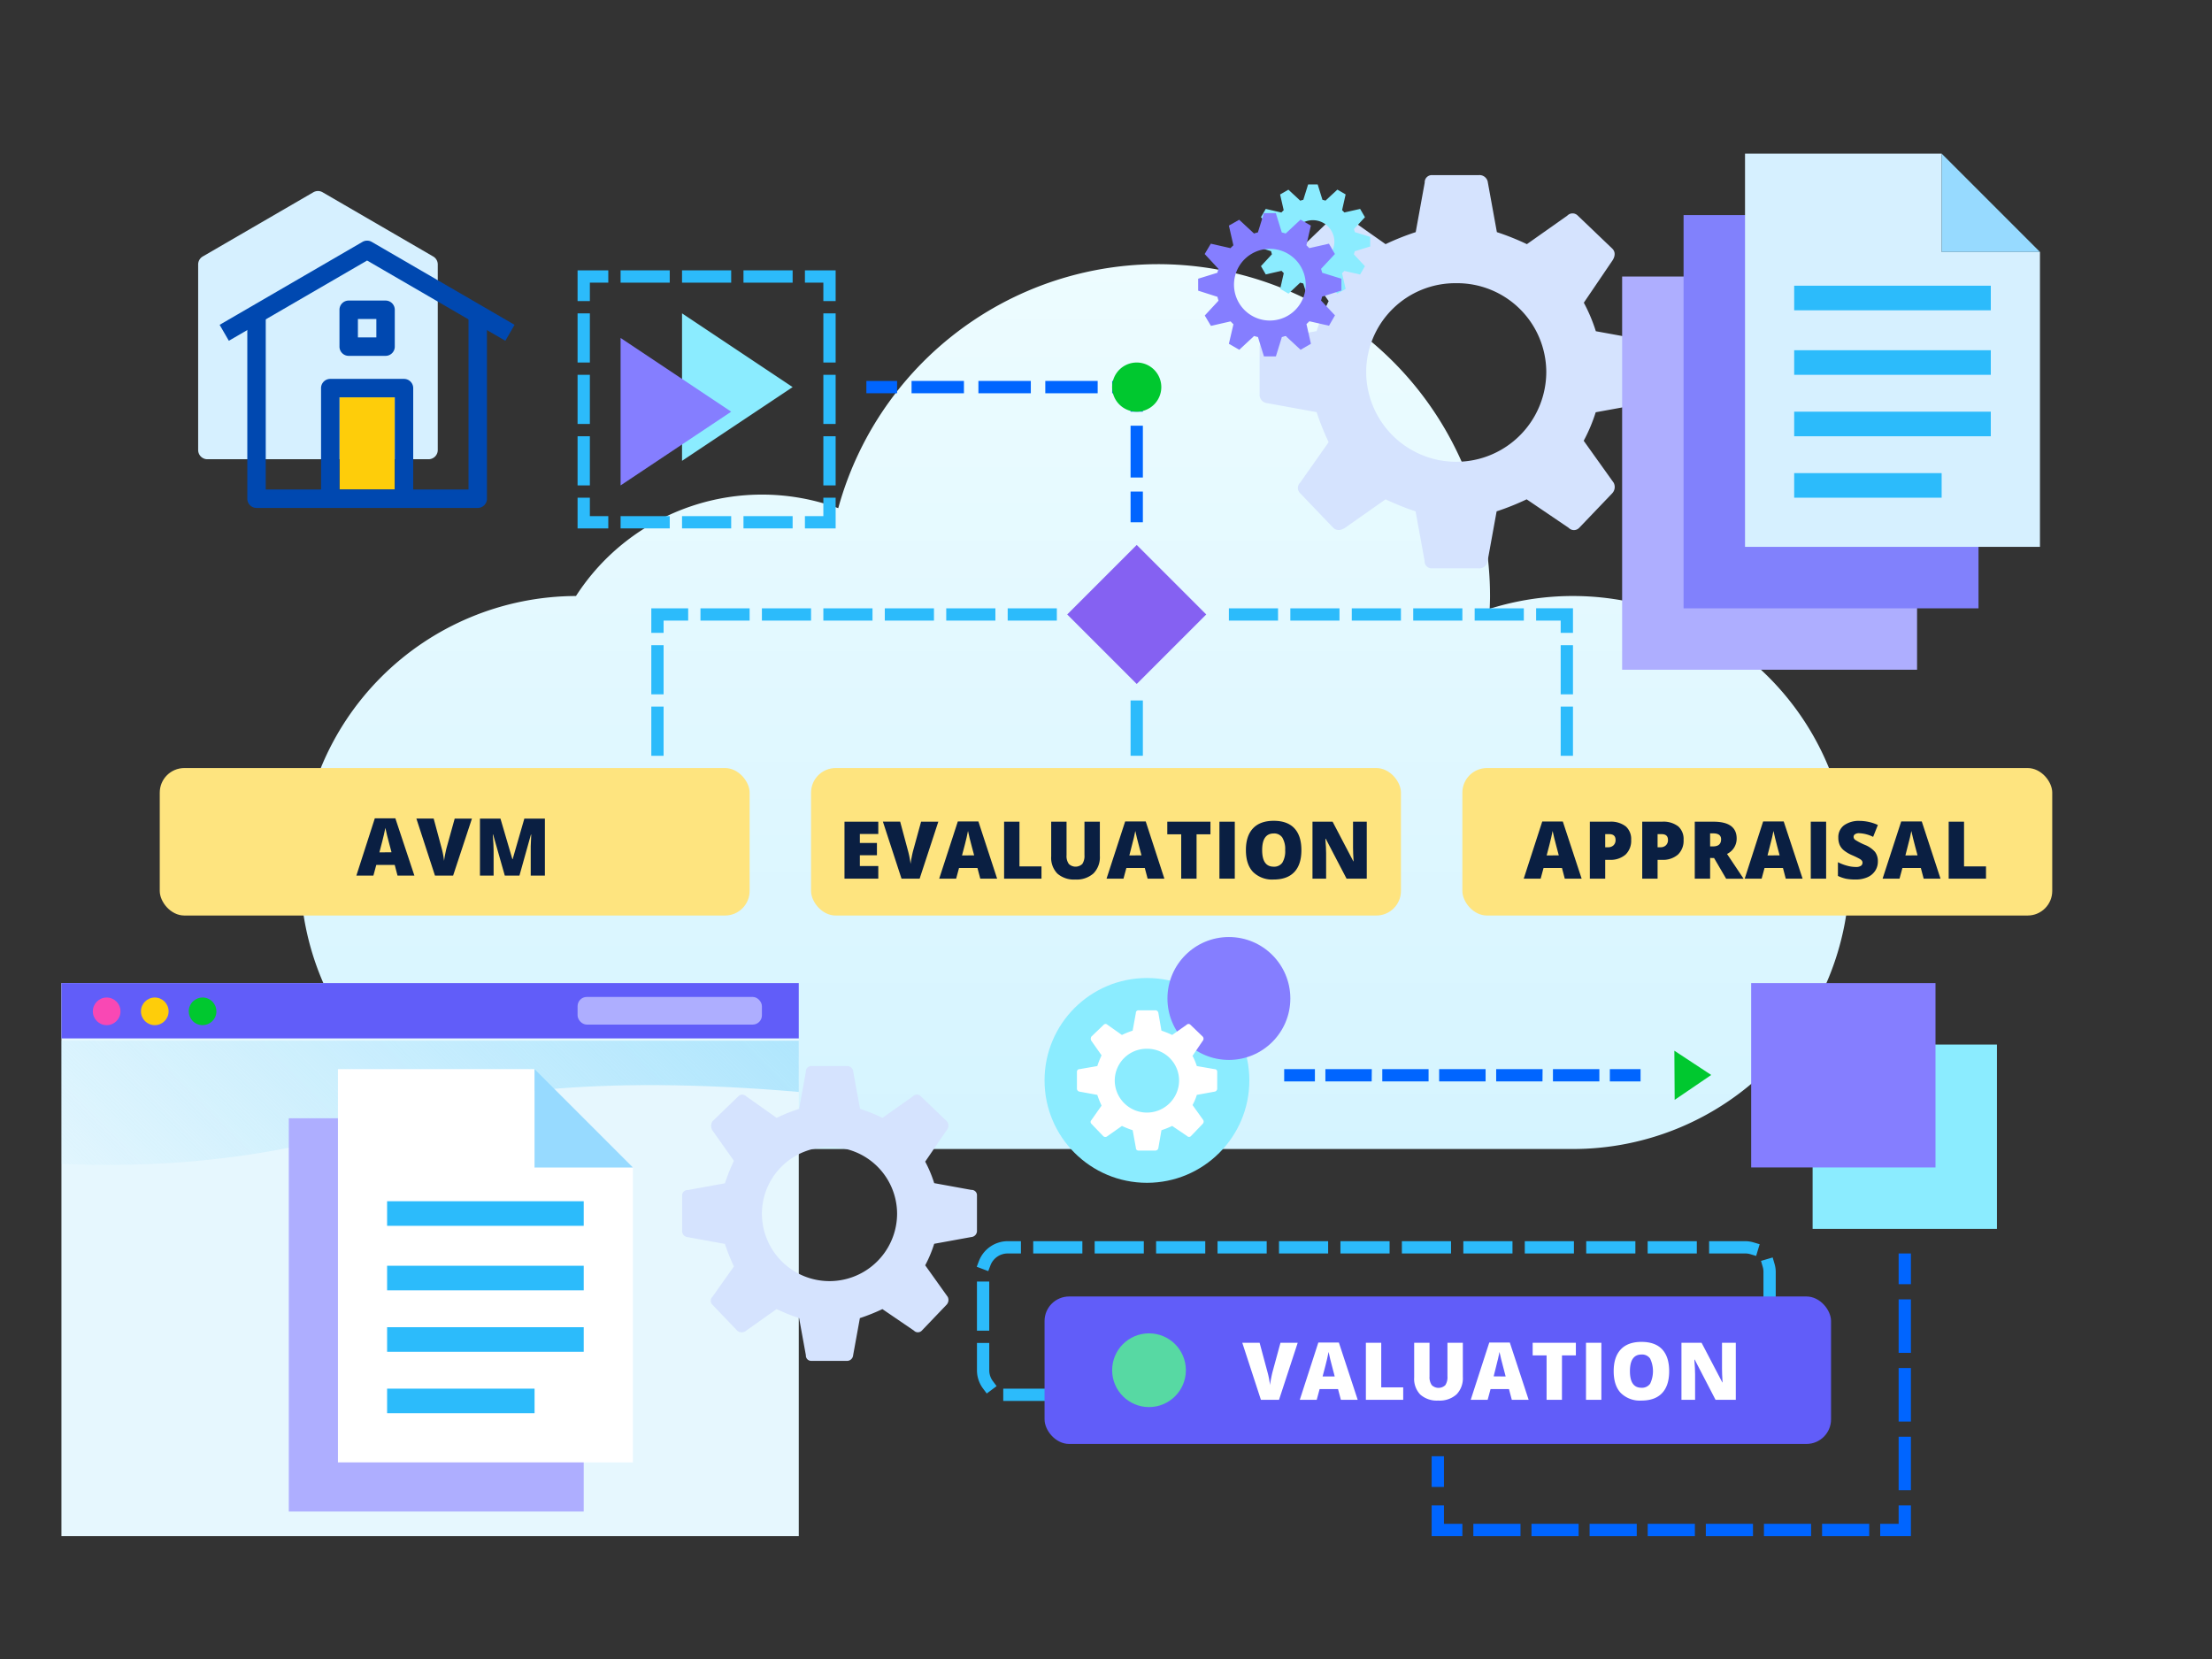 <svg xmlns="http://www.w3.org/2000/svg" xmlns:xlink="http://www.w3.org/1999/xlink" viewBox="0 0 720 540"><rect x="0" y="0" width="720" height="540" fill="#333333" stroke="none"/><defs><style>.cls-1{isolation:isolate;}.cls-2{fill:url(#linear-gradient);}.cls-16,.cls-22,.cls-3{mix-blend-mode:multiply;}.cls-4{fill:#d5e3fe;}.cls-23,.cls-4{fill-rule:evenodd;}.cls-5{fill:#e6f7fe;}.cls-6{fill:#615df9;}.cls-7{fill:#f948b4;}.cls-8{fill:#fecd0a;}.cls-9{fill:#00c82f;}.cls-10{fill:url(#linear-gradient-2);}.cls-11,.cls-16{fill:#aeaeff;}.cls-12{fill:#fee47f;}.cls-13{fill:#0a1f42;}.cls-14{fill:#2cbbfb;}.cls-15,.cls-24{fill:none;}.cls-17{fill:#8181fc;}.cls-18{fill:#d6f0ff;}.cls-19{fill:#97daff;}.cls-20,.cls-23{fill:#fff;}.cls-21{fill:#8becff;}.cls-22{fill:#857eff;}.cls-24{stroke:#2cbbfb;stroke-linecap:square;stroke-miterlimit:10;stroke-width:4px;}.cls-25{fill:#57d9a3;}.cls-26{fill:#8561f2;}.cls-27{fill:#0065ff;}.cls-28{fill:#0048b0;}</style><linearGradient id="linear-gradient" x1="350" y1="374" x2="350" y2="86" gradientUnits="userSpaceOnUse"><stop offset="0" stop-color="#d5f4ff"/><stop offset="1" stop-color="#edfcff"/></linearGradient><linearGradient id="linear-gradient-2" x1="64.13" y1="28.04" x2="204.17" y2="168.08" gradientTransform="matrix(1, 0, 0, -1, 0, 451)" gradientUnits="userSpaceOnUse"><stop offset="0" stop-color="#b0e6fd" stop-opacity="0.1"/><stop offset="1" stop-color="#b0e6fd"/></linearGradient></defs><g class="cls-1"><g id="Layer_1" data-name="Layer 1"><path class="cls-2" d="M512,194a90,90,0,0,0-27.11,4.16c.06-1.38.11-2.76.11-4.16a108,108,0,0,0-212.15-28.59A72,72,0,0,0,187.48,194,90,90,0,0,0,188,374H512a90,90,0,0,0,0-180Z"/><g class="cls-3"><path class="cls-4" d="M535.56,110.74l-16.12-2.93a53.53,53.53,0,0,0-3.91-9.28l9.28-13.68c1-1.47,1-2.93,0-3.91L513.57,70.19a2.36,2.36,0,0,0-3.42,0L497,79.47a82.9,82.9,0,0,0-9.77-3.91l-2.93-16.12A2.74,2.74,0,0,0,481.33,57H466.18a2.31,2.31,0,0,0-2.44,2.44l-2.93,16.12A82.9,82.9,0,0,0,451,79.47l-13.19-9.28a2.36,2.36,0,0,0-3.42,0L423.19,80.94a3.72,3.72,0,0,0,0,3.91L432.47,98a82.9,82.9,0,0,0-3.91,9.77l-16.12,2.93a2.31,2.31,0,0,0-2.44,2.44v15.15a2.74,2.74,0,0,0,2.44,2.93l16.12,2.93a82.9,82.9,0,0,0,3.91,9.77l-9.28,13.19a2.36,2.36,0,0,0,0,3.42l10.75,11.24c1,1,2.44,1,3.91,0L451,162.53a82.9,82.9,0,0,0,9.77,3.91l2.93,16.12a2.31,2.31,0,0,0,2.44,2.44h15.15a2.74,2.74,0,0,0,2.93-2.44l2.93-16.12a82.9,82.9,0,0,0,9.77-3.91l13.68,9.28a2.36,2.36,0,0,0,3.42,0l10.75-11.24a3,3,0,0,0,.49-3.42l-9.77-13.68a53.53,53.53,0,0,0,3.91-9.28l16.12-2.93a2.74,2.74,0,0,0,2.44-2.93V113.18A2.31,2.31,0,0,0,535.56,110.74ZM474,92.18A29,29,0,0,1,503.31,121a29.31,29.31,0,0,1-58.62,0A29,29,0,0,1,474,92.18Z"/></g><rect class="cls-5" x="20" y="320" width="240" height="180"/><rect class="cls-6" x="20" y="320" width="240" height="18"/><circle class="cls-7" cx="34.72" cy="329.19" r="4.5"/><circle class="cls-8" cx="50.38" cy="329.19" r="4.5"/><circle class="cls-9" cx="65.94" cy="329.19" r="4.5" transform="translate(-261.8 256.39) rotate(-66.15)"/><path class="cls-10" d="M260,355.42c-68.12-5.85-107.2.88-130.43,8.49-4.63,1.46-10.54,3.7-20.19,6.14-35,9.17-67.53,9.75-89.38,8.78V338.75H260Z"/><rect class="cls-11" x="188" y="324.5" width="60" height="9" rx="3"/><g class="cls-3"><path class="cls-4" d="M316.17,387.31l-12.09-2.2a40.51,40.51,0,0,0-2.93-7l7-10.26a2.23,2.23,0,0,0,0-2.94l-8.43-8.06a1.78,1.78,0,0,0-2.57,0l-9.89,7a63.24,63.24,0,0,0-7.33-2.93l-2.2-12.09A2,2,0,0,0,275.5,347H264.14a1.73,1.73,0,0,0-1.83,1.83l-2.2,12.09a63.24,63.24,0,0,0-7.33,2.93l-9.89-7a1.78,1.78,0,0,0-2.57,0L231.89,365a2.83,2.83,0,0,0,0,2.94l7,9.89a63.24,63.24,0,0,0-2.93,7.33l-12.09,2.2a1.73,1.73,0,0,0-1.83,1.83V400.5a2,2,0,0,0,1.83,2.19l12.09,2.2a63.24,63.24,0,0,0,2.93,7.33l-7,9.89a1.78,1.78,0,0,0,0,2.57l8.06,8.43a2.23,2.23,0,0,0,2.94,0l9.89-7a63.24,63.24,0,0,0,7.33,2.93l2.2,12.09a1.73,1.73,0,0,0,1.83,1.83H275.5a2,2,0,0,0,2.19-1.83l2.2-12.09a63.24,63.24,0,0,0,7.33-2.93l10.26,7a1.78,1.78,0,0,0,2.57,0l8.06-8.43a2.26,2.26,0,0,0,.36-2.57l-7.32-10.26a40.51,40.51,0,0,0,2.93-7l12.09-2.2A2,2,0,0,0,318,400.5V389.14A1.73,1.73,0,0,0,316.17,387.31ZM270,373.38A21.74,21.74,0,0,1,292,395a22,22,0,0,1-44,0A21.74,21.74,0,0,1,270,373.38Z"/></g><rect class="cls-12" x="52" y="250" width="192" height="48" rx="8"/><path class="cls-13" d="M129.39,285l-.91-3.47h-6l-.94,3.47H116l6-18.63h6.69L134.88,285Zm-1.95-7.59-.8-3c-.19-.68-.42-1.56-.68-2.63s-.44-1.85-.53-2.31q-.12.65-.45,2.13t-1.49,5.85Z"/><path class="cls-13" d="M148,266.46h5.61L147.49,285h-5.91l-6.05-18.56h5.63l2.53,9.41a29.12,29.12,0,0,1,.86,4.37q.09-.89.36-2.22c.18-.89.33-1.59.47-2.1Z"/><path class="cls-13" d="M164.31,285l-3.8-13.36h-.11c.18,2.27.27,4,.27,5.3V285h-4.45V266.46h6.68l3.87,13.18h.1l3.8-13.18h6.69V285h-4.61v-8.13c0-.43,0-.9,0-1.41s.07-1.78.17-3.8h-.11L169.08,285Z"/><path class="cls-14" d="M566.71,456.12l-.28-4,2-.14a6,6,0,0,0,5.58-6V429.75h4V446a10,10,0,0,1-9.3,10Zm-4.15-.12h-16v-4h16Zm-20,0h-16v-4h16Zm-20,0h-16v-4h16Zm-20,0h-16v-4h16Zm-20,0h-16v-4h16Zm-20,0h-16v-4h16Zm-20,0h-16v-4h16Zm-20,0h-16v-4h16Zm-20,0h-16v-4h16Zm-20,0h-16v-4h16Zm-20,0h-16v-4h16Zm-20,0h-16v-4h16Zm-21.37-2.42L320,452a9.93,9.93,0,0,1-2-6v-8.87h4V446a5.87,5.87,0,0,0,1.2,3.58l1.19,1.6Zm.81-20.45h-4v-16h4Zm256-7.38h-4V414a5.8,5.8,0,0,0-.24-1.66l-.56-1.92L577,409.3l.56,1.92A9.68,9.68,0,0,1,578,414Zm-256.32-12-3.75-1.42.71-1.87A10.07,10.07,0,0,1,328,404h4.31v4H328a6,6,0,0,0-5.62,3.9Zm249.94-4.95-1.91-.57A5.85,5.85,0,0,0,568,408H556.31v-4H568a9.78,9.78,0,0,1,2.85.42l1.92.57ZM552.31,408h-16v-4h16Zm-20,0h-16v-4h16Zm-20,0h-16v-4h16Zm-20,0h-16v-4h16Zm-20,0h-16v-4h16Zm-20,0h-16v-4h16Zm-20,0h-16v-4h16Zm-20,0h-16v-4h16Zm-20,0h-16v-4h16Zm-20,0h-16v-4h16Zm-20,0h-16v-4h16Z"/><rect class="cls-12" x="264" y="250" width="192" height="48" rx="8"/><path class="cls-13" d="M285.88,286h-11V267.46h11v4h-6v2.92h5.56v4h-5.56v3.51h6Z"/><path class="cls-13" d="M299.81,267.46h5.61L299.34,286h-5.9l-6.06-18.56H293l2.53,9.41a29.12,29.12,0,0,1,.86,4.37q.09-.89.36-2.22c.17-.89.33-1.59.47-2.1Z"/><path class="cls-13" d="M319.08,286l-.92-3.47h-6l-.94,3.47h-5.51l6.06-18.63h6.69L324.56,286Zm-2-7.59-.8-3c-.18-.68-.41-1.56-.68-2.63s-.44-1.85-.52-2.31q-.12.65-.45,2.13t-1.5,5.85Z"/><path class="cls-13" d="M326.83,286V267.46h5V282H339v4Z"/><path class="cls-13" d="M358,267.46v11.18a7.5,7.5,0,0,1-2.06,5.64,8.23,8.23,0,0,1-5.95,2,8.14,8.14,0,0,1-5.83-1.94,7.36,7.36,0,0,1-2-5.59V267.46h5v10.9a4.38,4.38,0,0,0,.74,2.85,3.16,3.16,0,0,0,4.39,0,4.66,4.66,0,0,0,.7-2.89V267.46Z"/><path class="cls-13" d="M373.55,286l-.92-3.47h-6l-.94,3.47h-5.51l6.06-18.63h6.69L379,286Zm-2-7.59-.8-3c-.19-.68-.41-1.56-.68-2.63s-.44-1.85-.53-2.31q-.1.65-.45,2.13t-1.49,5.85Z"/><path class="cls-13" d="M389.48,286h-5V271.56h-4.53v-4.1H394v4.1h-4.52Z"/><path class="cls-13" d="M396.92,286V267.46h5V286Z"/><path class="cls-13" d="M423.6,276.72c0,3.12-.77,5.5-2.3,7.12s-3.78,2.44-6.73,2.44a8.84,8.84,0,0,1-6.7-2.45q-2.33-2.44-2.33-7.14c0-3.09.78-5.44,2.32-7.07s3.79-2.45,6.74-2.45,5.19.81,6.71,2.43S423.6,273.59,423.6,276.72Zm-12.77,0c0,3.59,1.24,5.38,3.74,5.38a3.22,3.22,0,0,0,2.83-1.31,7.18,7.18,0,0,0,.92-4.07,7.25,7.25,0,0,0-.94-4.11,3.18,3.18,0,0,0-2.78-1.32C412.08,271.29,410.83,273.1,410.83,276.72Z"/><path class="cls-13" d="M444.88,286H438.3L431.52,273h-.11c.16,2.05.24,3.63.24,4.71V286h-4.44V267.46h6.55l6.75,12.9h.08q-.18-2.81-.18-4.5v-8.4h4.47Z"/><rect class="cls-12" x="476" y="250" width="192" height="48" rx="8"/><path class="cls-13" d="M509.33,286l-.91-3.47h-6l-.94,3.47h-5.51L502,267.39h6.69L514.82,286Zm-1.95-7.59-.8-3c-.19-.68-.42-1.56-.68-2.63s-.44-1.85-.53-2.31q-.12.65-.45,2.13t-1.49,5.85Z"/><path class="cls-13" d="M530.94,273.37a6.22,6.22,0,0,1-1.83,4.8,7.41,7.41,0,0,1-5.21,1.7h-1.41V286h-5V267.46h6.43a7.88,7.88,0,0,1,5.28,1.54A5.49,5.49,0,0,1,530.94,273.37Zm-8.45,2.41h.91a2.49,2.49,0,0,0,1.8-.64,2.3,2.3,0,0,0,.66-1.75c0-1.25-.69-1.88-2.08-1.88h-1.29Z"/><path class="cls-13" d="M548,273.37a6.19,6.19,0,0,1-1.84,4.8,7.39,7.39,0,0,1-5.21,1.7h-1.41V286h-5V267.46H541a7.85,7.85,0,0,1,5.28,1.54A5.47,5.47,0,0,1,548,273.37Zm-8.46,2.41h.92a2.45,2.45,0,0,0,1.79-.64,2.27,2.27,0,0,0,.67-1.75c0-1.25-.69-1.88-2.08-1.88h-1.3Z"/><path class="cls-13" d="M556.64,279.27V286h-5V267.46h6.08q7.56,0,7.56,5.49a5.49,5.49,0,0,1-3.14,5l5.4,8.08h-5.68l-3.94-6.75Zm0-3.77h.94c1.75,0,2.63-.77,2.63-2.32q0-1.92-2.58-1.92h-1Z"/><path class="cls-13" d="M581.26,286l-.91-3.47h-6l-.94,3.47h-5.51l6-18.63h6.69L586.74,286Zm-2-7.59-.8-3c-.18-.68-.41-1.56-.67-2.63s-.45-1.85-.53-2.31q-.12.65-.45,2.13c-.23,1-.72,2.94-1.49,5.85Z"/><path class="cls-13" d="M589.4,286V267.46h5V286Z"/><path class="cls-13" d="M611.24,280.39a5.41,5.41,0,0,1-.88,3.06,5.7,5.7,0,0,1-2.52,2.09,9.46,9.46,0,0,1-3.88.74,16,16,0,0,1-3.11-.26,12,12,0,0,1-2.61-.91v-4.47a14.8,14.8,0,0,0,3,1.15,10.88,10.88,0,0,0,2.85.41,2.8,2.8,0,0,0,1.63-.38,1.19,1.19,0,0,0,.52-1,1.05,1.05,0,0,0-.21-.67,2.2,2.2,0,0,0-.67-.57,25.34,25.34,0,0,0-2.47-1.2,11.57,11.57,0,0,1-2.72-1.6A4.9,4.9,0,0,1,598.8,275a5.9,5.9,0,0,1-.43-2.37,4.77,4.77,0,0,1,1.86-4,8.29,8.29,0,0,1,5.13-1.43,14.39,14.39,0,0,1,5.88,1.33l-1.54,3.87a11.18,11.18,0,0,0-4.49-1.19,2.32,2.32,0,0,0-1.42.34,1,1,0,0,0-.45.85,1.22,1.22,0,0,0,.57,1A21.1,21.1,0,0,0,607,275a8.64,8.64,0,0,1,3.34,2.32A5.07,5.07,0,0,1,611.24,280.39Z"/><path class="cls-13" d="M626.15,286l-.92-3.47h-6l-.94,3.47h-5.51l6.06-18.63h6.69L631.63,286Zm-2-7.59-.8-3c-.19-.68-.41-1.56-.68-2.63s-.44-1.85-.53-2.31q-.1.65-.45,2.13t-1.49,5.85Z"/><path class="cls-13" d="M634.29,286V267.46h5V282h7.15v4Z"/><rect class="cls-15" width="720" height="540"/><polygon class="cls-16" points="592 90 528 90 528 218 624 218 624 122 592 90"/><polygon class="cls-17" points="612 70 548 70 548 198 644 198 644 102 612 70"/><polygon class="cls-18" points="632 50 568 50 568 178 664 178 664 82 632 82 632 50"/><polygon class="cls-19" points="632 82 664 82 632 50 632 82"/><rect class="cls-14" x="584" y="93" width="64" height="8"/><rect class="cls-14" x="584" y="114" width="64" height="8"/><rect class="cls-14" x="584" y="134" width="64" height="8"/><rect class="cls-14" x="584" y="154" width="48" height="8"/><polygon class="cls-16" points="158 364 94 364 94 492 190 492 190 396 158 364"/><polygon class="cls-20" points="174 348 110 348 110 476 206 476 206 380 174 380 174 348"/><polygon class="cls-19" points="174 380 206 380 174 348 174 380"/><rect class="cls-14" x="126" y="391" width="64" height="8"/><rect class="cls-14" x="126" y="412" width="64" height="8"/><rect class="cls-14" x="126" y="432" width="64" height="8"/><rect class="cls-14" x="126" y="452" width="48" height="8"/><path class="cls-9" d="M545.1,358l-.1-16,12,7.9Z"/><circle class="cls-21" cx="373.33" cy="351.67" r="33.33"/><circle class="cls-22" cx="400" cy="325" r="20"/><path class="cls-23" d="M395.32,348l-5.76-1a18.39,18.39,0,0,0-1.4-3.32l3.32-4.88a1.06,1.06,0,0,0,0-1.4l-4-3.84a.85.85,0,0,0-1.23,0l-4.71,3.32a27.63,27.63,0,0,0-3.49-1.4l-1-5.76a1,1,0,0,0-1.05-.87h-5.41a.82.82,0,0,0-.87.87l-1.05,5.76a28.24,28.24,0,0,0-3.49,1.4l-4.71-3.32a.84.84,0,0,0-1.22,0l-4,3.84a1.32,1.32,0,0,0,0,1.4l3.31,4.71a29.13,29.13,0,0,0-1.39,3.49l-5.76,1a.83.83,0,0,0-.87.88v5.4a1,1,0,0,0,.87,1.05l5.76,1.05a29.81,29.81,0,0,0,1.39,3.49l-3.31,4.71a.84.84,0,0,0,0,1.22l3.84,4a1,1,0,0,0,1.39,0l4.71-3.31a29.81,29.81,0,0,0,3.49,1.39l1.05,5.76a.82.82,0,0,0,.87.87H376a1,1,0,0,0,1.05-.87l1-5.76a29.13,29.13,0,0,0,3.49-1.39l4.89,3.31a.84.84,0,0,0,1.22,0l3.84-4a1.06,1.06,0,0,0,.17-1.22l-3.49-4.89a18.29,18.29,0,0,0,1.4-3.31l5.76-1.05a1,1,0,0,0,.87-1.05v-5.4A.83.83,0,0,0,395.32,348Zm-22-6.63a10.35,10.35,0,0,1,10.47,10.3,10.47,10.47,0,1,1-20.94,0A10.36,10.36,0,0,1,373.33,341.37Z"/><line class="cls-24" x1="370" y1="230" x2="370" y2="244"/><rect class="cls-6" x="340" y="422" width="256" height="48" rx="8"/><path class="cls-20" d="M416.79,437.07h5.61l-6.08,18.56h-5.9l-6.06-18.56H410l2.53,9.4a29.12,29.12,0,0,1,.86,4.37q.09-.88.36-2.22c.17-.89.33-1.59.46-2.09Z"/><path class="cls-20" d="M436.45,455.63l-.92-3.48h-6l-.94,3.48h-5.51L429.11,437h6.69l6.13,18.64Zm-2-7.59-.8-3.05c-.18-.68-.41-1.55-.68-2.63s-.44-1.84-.52-2.31q-.12.65-.45,2.13t-1.5,5.86Z"/><path class="cls-20" d="M444.59,455.63V437.07h5v14.51h7.15v4.05Z"/><path class="cls-20" d="M476.15,437.07v11.17a7.5,7.5,0,0,1-2.06,5.64,8.23,8.23,0,0,1-5.95,2,8.14,8.14,0,0,1-5.83-1.94,7.36,7.36,0,0,1-2-5.59V437.07h5V448a4.5,4.5,0,0,0,.73,2.86,3.18,3.18,0,0,0,4.41,0,4.74,4.74,0,0,0,.69-2.89V437.07Z"/><path class="cls-20" d="M492.09,455.63l-.92-3.48h-6l-.94,3.48h-5.51L484.75,437h6.69l6.13,18.64Zm-2-7.59-.8-3.05c-.19-.68-.41-1.55-.68-2.63s-.44-1.84-.53-2.31q-.11.65-.45,2.13T486.18,448Z"/><path class="cls-20" d="M508.41,455.63h-5V441.17h-4.53v-4.1h14.06v4.1h-4.52Z"/><path class="cls-20" d="M516.24,455.63V437.07h5v18.56Z"/><path class="cls-20" d="M543.31,446.32q0,4.69-2.3,7.12c-1.53,1.63-3.78,2.44-6.73,2.44a8.84,8.84,0,0,1-6.7-2.45q-2.33-2.44-2.33-7.13c0-3.09.78-5.45,2.32-7.08s3.79-2.44,6.73-2.44,5.2.8,6.72,2.42S543.31,443.19,543.31,446.32Zm-12.77,0c0,3.59,1.24,5.39,3.74,5.39a3.24,3.24,0,0,0,2.83-1.31,9.48,9.48,0,0,0,0-8.19,3.19,3.19,0,0,0-2.79-1.32Q530.54,440.89,530.54,446.32Z"/><path class="cls-20" d="M565,455.63H558.4l-6.78-13.08h-.11q.24,3.09.24,4.71v8.37h-4.44V437.07h6.55l6.75,12.9h.08c-.12-1.88-.18-3.38-.18-4.51v-8.39H565Z"/><circle class="cls-25" cx="374" cy="446" r="12"/><rect class="cls-21" x="590" y="340" width="60" height="60" transform="translate(990 -250) rotate(90)"/><rect class="cls-22" x="570" y="320" width="60" height="60" transform="translate(950 -250) rotate(90)"/><polygon class="cls-21" points="258 126 222 102 222 150 258 126"/><polygon class="cls-22" points="238 134 202 110 202 158 238 134"/><polygon class="cls-14" points="272 172 262 172 262 168 268 168 268 162 272 162 272 172"/><path class="cls-14" d="M258,172H242v-4h16Zm-20,0H222v-4h16Zm-20,0H202v-4h16Z"/><polygon class="cls-14" points="198 172 188 172 188 162 192 162 192 168 198 168 198 172"/><path class="cls-14" d="M192,158h-4V142h4Zm0-20h-4V122h4Zm0-20h-4V102h4Z"/><polygon class="cls-14" points="192 98 188 98 188 88 198 88 198 92 192 92 192 98"/><path class="cls-14" d="M258,92H242V88h16Zm-20,0H222V88h16Zm-20,0H202V88h16Z"/><polygon class="cls-14" points="272 98 268 98 268 92 262 92 262 88 272 88 272 98"/><path class="cls-14" d="M272,158h-4V142h4Zm0-20h-4V122h4Zm0-20h-4V102h4Z"/><rect class="cls-26" x="354" y="184" width="32" height="32" transform="translate(-33.05 320.21) rotate(-45)"/><rect class="cls-27" x="282" y="124" width="10" height="4"/><path class="cls-27" d="M357.29,128H340.24v-4h17.05Zm-21.76,0H318.47v-4h17.06Zm-21.77,0H296.71v-4h17.05Z"/><polygon class="cls-27" points="372 134 368 134 368 128 362 128 362 124 372 124 372 134"/><rect class="cls-27" x="368" y="138.57" width="4" height="16.86"/><rect class="cls-27" x="368" y="160" width="4" height="10"/><path class="cls-9" d="M370,118h0a8,8,0,0,1,8,8h0a8,8,0,0,1-8,8h0a8,8,0,0,1-8-8h0A8,8,0,0,1,370,118Z"/><rect class="cls-27" x="618" y="408" width="4" height="10"/><path class="cls-27" d="M622,485.06h-4V467.65h4Zm0-22.35h-4V445.29h4Zm0-22.36h-4V422.94h4Z"/><polygon class="cls-27" points="622 500 612 500 612 496 618 496 618 490 622 490 622 500"/><path class="cls-27" d="M608.43,500H593.08v-4h15.35Zm-18.92,0H574.16v-4h15.35Zm-18.92,0H555.24v-4h15.35Zm-18.91,0H536.32v-4h15.36Zm-18.92,0H517.41v-4h15.35Zm-18.92,0H498.49v-4h15.35Zm-18.92,0H479.57v-4h15.35Z"/><polygon class="cls-27" points="476 500 466 500 466 490 470 490 470 496 476 496 476 500"/><rect class="cls-27" x="466" y="474" width="4" height="10"/><path class="cls-21" d="M446,80.22V77.11l-5-1.55c-.08-.35-.18-.68-.29-1l3.58-3.86L442.72,68l-5.13,1.16c-.24-.26-.48-.51-.74-.75L438,63.28l-2.69-1.56-3.86,3.58c-.34-.1-.67-.19-1-.27l-1.55-5h-3.11l-1.56,5c-.34.08-.68.18-1,.29l-3.86-3.58-2.7,1.56,1.17,5.13a10.49,10.49,0,0,0-.75.74L412,68l-1.56,2.69L414,74.54c-.1.34-.19.67-.27,1l-5,1.55v3.11l5,1.56c.08.34.18.68.28,1l-3.57,3.86,1.56,2.7,5.13-1.17c.24.26.48.52.73.75l-1.16,5.12,2.7,1.56L423.21,92c.33.1.67.19,1,.27l1.56,5h3.11l1.55-5c.34-.08.68-.18,1-.28l3.86,3.57L438,94.05l-1.16-5.13c.26-.24.51-.48.75-.73l5.12,1.16,1.56-2.7-3.58-3.86c.1-.33.19-.67.27-1Zm-18.67,5.45a7,7,0,1,1,7-7A7,7,0,0,1,427.33,85.67Z"/><path class="cls-22" d="M434.51,82.68l-1.94-3.36-6.41,1.45c-.3-.32-.61-.64-.93-.94l1.45-6.4-3.36-1.94L418.49,76c-.42-.13-.84-.24-1.27-.34l-1.94-6.29h-3.89l-1.95,6.27q-.63.15-1.26.36l-4.83-4.47L400,73.43l1.46,6.41c-.32.3-.64.61-.94.93l-6.4-1.45-2,3.36,4.48,4.83c-.13.42-.24.84-.34,1.27L390,90.72v3.89l6.27,2c.1.42.22.84.35,1.26l-4.47,4.83,2,3.37,6.41-1.46c.3.32.6.64.92.94L400,111.9l3.37,1.95,4.83-4.48c.42.13.84.24,1.26.34l1.95,6.29h3.89l1.94-6.27c.43-.1.85-.22,1.27-.35l4.83,4.47,3.36-1.95-1.45-6.41c.32-.3.64-.6.94-.92l6.4,1.45,1.94-3.37L430,97.82c.13-.42.24-.84.34-1.26l6.29-2V90.72l-6.27-1.94c-.1-.43-.23-.85-.36-1.27Zm-15.34,20.09a11.67,11.67,0,1,1,4.27-15.94A11.67,11.67,0,0,1,419.17,102.77Z"/><path class="cls-14" d="M512,246h-4V230h4Zm0-20h-4V210h4Zm0-20h-4v-4h-8v-4h12Zm-16-4H480v-4h16Zm-20,0H460v-4h16Zm-20,0H440v-4h16Zm-20,0H420v-4h16Zm-20,0H400v-4h16Z"/><path class="cls-14" d="M216,246h-4V230h4Zm0-20h-4V210h4Zm0-20h-4v-8h12v4h-8Zm128-4H328v-4h16Zm-20,0H308v-4h16Zm-20,0H288v-4h16Zm-20,0H268v-4h16Zm-20,0H248v-4h16Zm-20,0H228v-4h16Z"/><rect class="cls-27" x="418" y="348" width="10" height="4"/><path class="cls-27" d="M520.59,352H505.48v-4h15.11Zm-18.52,0H487v-4h15.11Zm-18.51,0H468.44v-4h15.12ZM465,352H449.93v-4H465Zm-18.52,0H431.41v-4h15.11Z"/><rect class="cls-27" x="524" y="348" width="10" height="4"/><path class="cls-18" d="M139.5,149.48h-72a3,3,0,0,1-3-3V86.08A3,3,0,0,1,66,83.48l36-20.9a3,3,0,0,1,3,0l36,20.9a3,3,0,0,1,1.49,2.6v60.4A3,3,0,0,1,139.5,149.48Z"/><rect class="cls-8" x="110.5" y="129.33" width="18" height="30"/><rect class="cls-15" x="71.5" y="73.83" width="96" height="96"/><path class="cls-28" d="M155.5,165.33h-72a3,3,0,0,1-3-3v-60h6v57h66v-57h6v60A3,3,0,0,1,155.5,165.33Z"/><path class="cls-28" d="M164.49,110.92l-45-26.12-45,26.12-3-5.19,46.5-27a3,3,0,0,1,3,0l46.5,27Z"/><path class="cls-28" d="M134.5,162.33h-6v-33h-18v33h-6v-36a3,3,0,0,1,3-3h24a3,3,0,0,1,3,3Z"/><path class="cls-28" d="M125.5,115.83h-12a3,3,0,0,1-3-3v-12a3,3,0,0,1,3-3h12a3,3,0,0,1,3,3v12A3,3,0,0,1,125.5,115.83Zm-9-6h6v-6h-6Z"/><rect class="cls-15" x="60" y="60" width="112" height="112"/></g></g></svg>